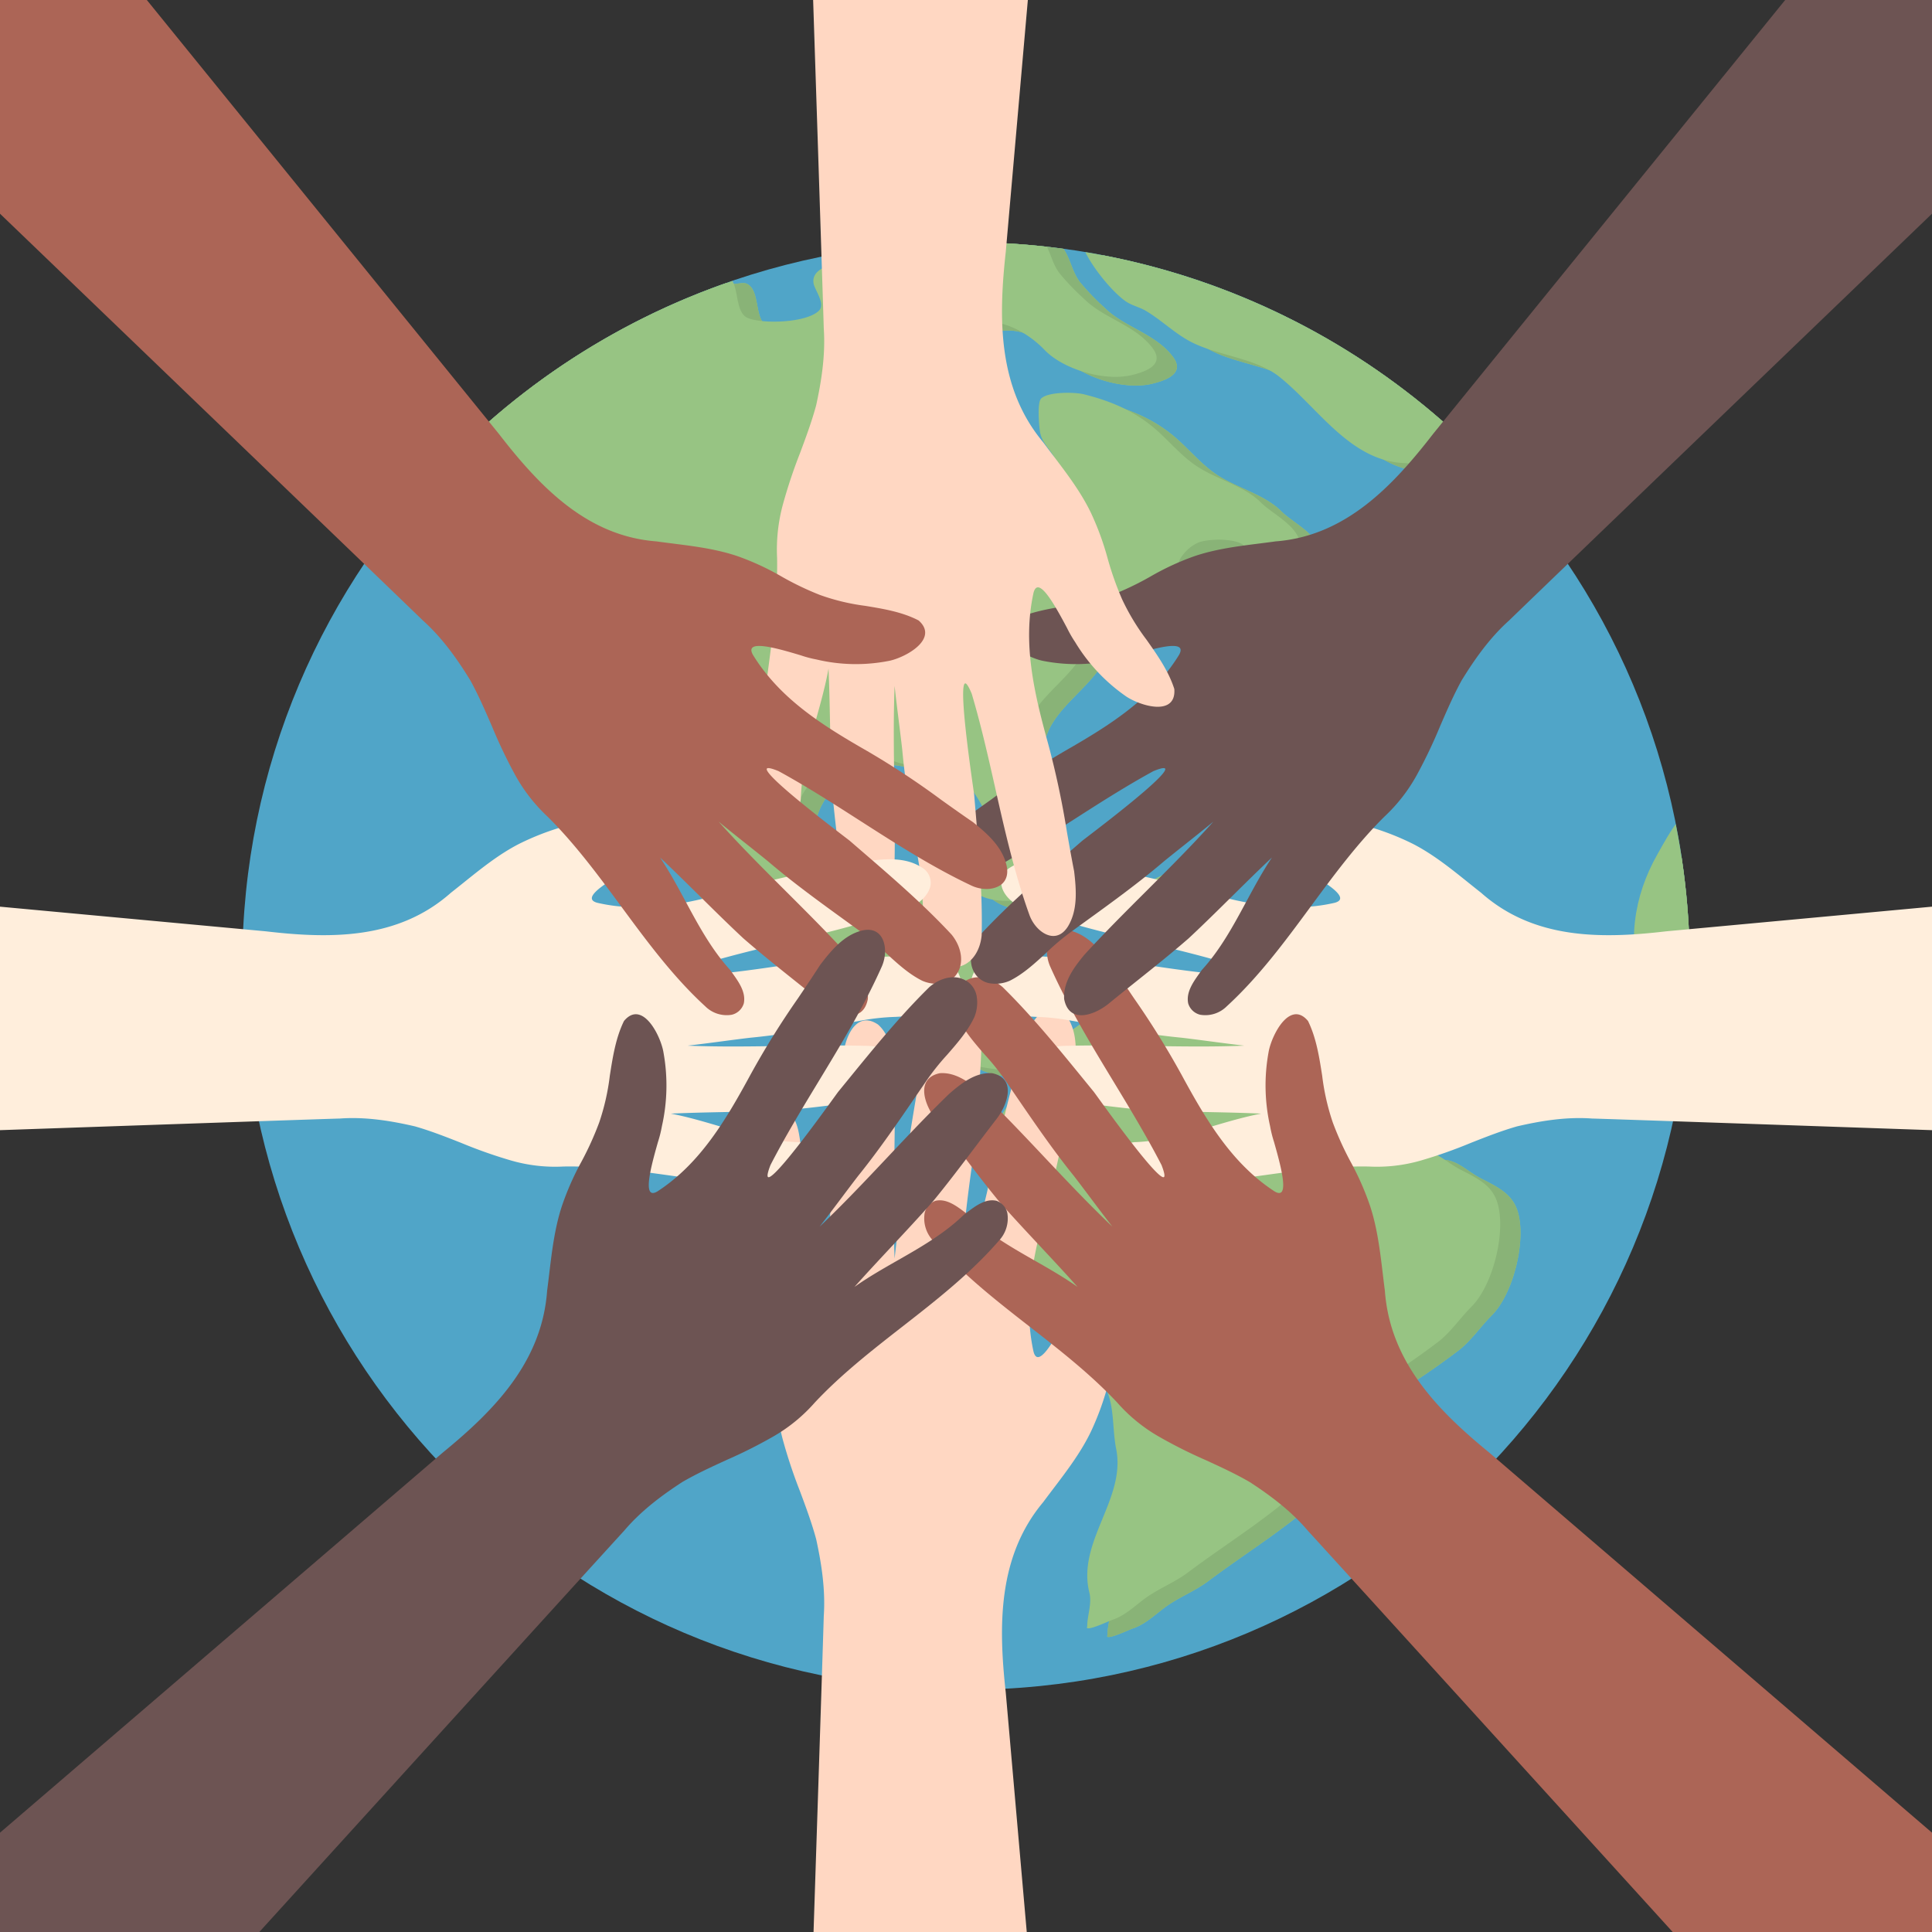 <?xml version="1.0" encoding="UTF-8"?>
<!DOCTYPE svg PUBLIC '-//W3C//DTD SVG 1.0//EN'
          'http://www.w3.org/TR/2001/REC-SVG-20010904/DTD/svg10.dtd'>
<svg data-name="Layer 1" height="512.0" preserveAspectRatio="xMidYMid meet" version="1.0" viewBox="0.0 0.0 512.0 512.0" width="512.0" xmlns="http://www.w3.org/2000/svg" xmlns:xlink="http://www.w3.org/1999/xlink" zoomAndPan="magnify"
><rect x="0.0" y="0.0" width="512.0" height="512.0" fill="#333333" stroke="none"/><defs
  ><clipPath id="a"
    ><circle cx="256" cy="256" fill="none" r="191.809" transform="rotate(-45 256 256)"
    /></clipPath
    ><clipPath id="b"
    ><path d="M0 0H512V512H0z" fill="none"
    /></clipPath
  ></defs
  ><g id="change1_1"
  ><path d="M64.192,256.001c0-105.933,85.876-191.809,191.809-191.809,105.933,0,191.808,85.876,191.808,191.809,0,105.932-85.875,191.808-191.808,191.808C150.068,447.808,64.192,361.932,64.192,256.001Z" fill="#50a5c8"
  /></g
  ><g clip-path="url(#a)"
  ><g id="change2_1"
    ><path d="M288.627,49.826c-3.117,4.728,1.622,12.353,3.668,17.724,1.752,4.6,7.256,11.569,11.204,14.465,1.719,1.26,3.713,1.597,5.502,2.649,4.015,2.361,7.61,5.923,11.816,8.15,7.113,3.766,17.262,4.274,23.633,9.372,10.188,8.15,18.688,22.146,32.8,22.818,2.468.117,5.35.727,7.743-.204,3.247-1.262,5.189-4.575,8.148-6.316,2.159-1.27,7.48-1.941,8.965-3.871,1.524-1.981-4.676-8.666-6.112-10.187-1.984-2.101-4.657-2.956-6.928-4.686-5.257-4.007-11.288-6.947-16.502-11.001-1.883-1.465-3.354-3.284-5.297-4.686-4.302-3.107-9.456-5.126-13.855-8.15-4.062-2.793-8.125-5.945-12.427-8.354A152.843,152.843,0,0,0,308.797,54.104a68.181,68.181,0,0,0-9.576-2.445C295.382,51.179,290.827,46.49,288.627,49.826Z" fill="#97c483"
    /></g
    ><g id="change2_2"
    ><path d="M457.321,216.989c-4.202-4.204-9.953,6.829-12.708,11.691-6.456,11.393-8.061,23.751-4.068,36.398.803,2.539,8.236,15.091,10.98,14.233,3.683-1.15,4.268-17.192,4.677-20.739.648-5.618,1.166-11.424,1.423-17.081C457.976,233.786,462.758,222.427,457.321,216.989Z" fill="#97c483"
    /></g
    ><g id="change2_3"
    ><path d="M257.127,58.222a10.246,10.246,0,0,0-2.302.24c-2.121.53-4.115,1.826-6.257,2.254-2.92.584-7.559-.815-9.663,1.989-2.685,3.581,4.992,7.909,6.545,10.238,1.947,2.921-5.571,7.054-3.692,10.813,1.057,2.116,7.776,6.73,2.542,8.824-9.752,3.901-6.379-9.617-7.672-14.793-.654-2.613-4.685-4.911-7.097-5.395-3.009-.601-9.369.935-8.535,5.107.335,1.674,3.179,5.358,1.414,7.121-3.241,3.241-14.765,3.593-18.773,1.99-3.967-1.587-1.963-9.53-5.682-11.389-1.07-.535-3.084.236-4.268,0-4.415-.883-8.511-4.739-13.067-3.979-4.037.672-7.927,2.958-11.652,4.555-13.804,5.917-25.799,15.505-39.825,20.763-9.008,3.379-16.865,8.565-25.294,12.779-2.754,1.377-10.914,4.67-5.683,7.121a42.75,42.75,0,0,1,11.365,8.248c1.945,1.945-6.136,7.187-4.028,8.943,4.945,4.12,24.968,10.38,27.357,16.352,1.138,2.846-.035,5.893.551,8.824,1.175,5.875-.023,12.331,1.151,18.198,1.603,8.014,8.557,18.507,14.217,24.168,1.858,1.858,4.234,3.267,5.682,5.682,3.862,6.437,6.167,14.848,12.228,19.901,2.212,1.844,9.215,5.699,7.96-.575-.786-3.932-4.686-7.092-5.682-11.078-.334-1.333-.067-4.206,1.99-3.692,11.956,2.989,8.858,7.246,12.779,17.046a39.265,39.265,0,0,0,12.802,16.496c4.167,3.124,11.023,4.414,15.634,6.257,2.675,1.07,4.408,3.302,7.12,3.981,1.96.49,5.435-.384,7.097.863,2.501,1.876-1.198,6.578,2.565,9.088,6.027,4.018,15.876-2.586,21.314,2.853,2.641,2.639,2.116,7.036,3.717,10.238.767,1.533,3.361,3.074,4.531,4.243,3.44,3.439,15.788,2.851,16.784,4.843,1.759,3.518-4.354,8.832-5.131,11.941-1.975,7.898-4.38,16.525-2.254,25.032,2.847,11.383,13.882,18.137,20.739,26.704,3.478,4.355,9.98,17.731,11.101,23.327.783,3.914.632,8.03,1.415,11.944,2.66,13.304-10.48,24.568-7.097,38.1.718,2.876-.575,6.085-.575,8.818,0,.191-.169.465,0,.561.904.441,5.822-1.921,6.834-2.255,3.106-1.038,5.645-3.484,8.224-5.417,3.601-2.709,7.984-4.331,11.676-7.1,11.134-8.353,23.113-15.464,32.968-25.32,4.092-4.093,7.22-10.023,10.238-15.058,1.632-2.721,2.27-6.813,5.131-8.532a202.53,202.53,0,0,0,18.222-12.398c3.173-2.542,5.649-6.205,8.535-9.092,5.636-5.632,8.993-19.163,7.073-26.847-1.191-4.761-4.362-6.658-9.758-9.355-4.195-2.1-7.034-5.763-11.556-4.868-1.285.262-9.151,1.575-10.19.799-3.571-2.685-7.744-13.048-9.758-17.076-2.482-4.963-4.512-9.16-9.35-11.58a74.413,74.413,0,0,0-17.335-5.682c-2.966-.593-5.421-2.722-8.248-3.428-4.222-1.056-8.882,2.562-13.38,1.438-5.776-1.444-7.576-3.596-14.649-2.181-6.699,1.34-12.705,15.47-30.545,3.884-5.217-3.389.512-12.752-3.141-17.623-2.925-3.899-12.882-4.915-13.643-7.96-1.295-5.18,5.029-10.518-.288-14.506-9.629-7.221-12.917,4.961-20.187,7.385-2.939.98-10.142,3.476-11.365-1.414-1.02-4.082-1.029-8.382-1.99-12.228-.566-2.265-1.309-7.168-.863-9.399,2.233-11.163,15.314-18.267,26.158-13.93,5.915,2.366,10.919-.563,17.431,4.459,7.303,5.633,6.632,14.082,11.941,12.756,7.283-1.821,4.194-20.663,5.323-25.175,1.775-7.102,9.319-12.147,13.642-17.91,1.649-2.198,2.726-4.201,5.274-5.73,1.989-1.193,5.392-6.527,7.482-7.05,7.626-1.907,13.893,5.028,19.372-2.278,3.836-5.114-8.894-7.523-3.979-13.666a10.676,10.676,0,0,1,4.267-3.404c2.722-.908,7.968-1,10.765.119,5.266,2.106-.404,9.231,8.632,9.231,1.206,0,6.564-4.732,7.05-5.946,2.623-6.559-6.341-10.321-9.95-13.931-4.508-4.508-11.773-6.146-17.048-9.662-4.256-2.839-7.28-6.676-11.101-9.95-5.602-4.801-11.863-7.36-18.773-9.088-2.428-.606-9.51-.728-11.365,1.128-1.08,1.08-.536,7.331-.288,8.823.493,2.958,2.748,4.632,3.981,7.097.786,1.574,3.49,7.159.288,7.96-3.028.756-11.731,1.484-13.642-1.703-1.018-1.696-5.08-8.583-7.026-8.583-.643,0-2.716-1.12-4.364-.791-8.086,1.617-21.036,3.602-22.73-8.248a31.441,31.441,0,0,1,0-4.268c0-12.233,13.776-.481,17.335-2.853,2.192-1.462,1.284-10.527,3.404-13.355,6.132-8.176,17.427-3.782,23.953,3.02,5.035,5.25,16.087,8.435,23.257,6.641,3.077-.768,8.825-2.521,5.395-7.096-4.649-6.198-12.924-7.817-18.198-13.091a64.42,64.42,0,0,1-6.522-6.81c-2.513-3.351-2.596-8.067-6.257-10.813C276.414,61.274,263.537,58.151,257.127,58.222Zm-4.171,79.169a6.864,6.864,0,0,1,1.87.383c2.156.761,3.684,4.236,5.226,5.898,2.644,2.848,15.723,6.918,12.66,11.653-4.575,7.071-6.479-2.067-12.492-.168-3.341,1.055-7.102,11.623-11.988,6.738-5.454-5.455,7.088-10.105,5.731-13.499-1.017-2.542-4.955-2.328-5.898-5.563-.26-.89.422-1.815.671-2.709A3.799,3.799,0,0,1,252.956,137.391Z" fill="#97c483"
    /></g
    ><g id="change2_4"
    ><path d="M293.173,229.658c5.082,1.262,8.459,7.174,14.062,6.893,4.121-.205,7.406-4.407,11.581-3.309,1.142.301,3.288,2.306,4.136,3.033,6.484,5.558-11.812,15.722-17.371,15.166-8.542-.854-7.004-9.222-13.511-11.03-8.394-2.332-19.686,3.334-27.573-1.103-8.052-4.529.787-10.84,5.789-12.684C278.243,223.694,285.799,227.826,293.173,229.658Z" fill="#97c483"
    /></g
    ><g id="change3_1"
    ><path d="M288.627,49.826c-3.117,4.728,1.622,12.353,3.668,17.724,1.752,4.6,7.256,11.569,11.204,14.465,1.719,1.26,3.713,1.597,5.502,2.649,4.015,2.361,7.61,5.923,11.816,8.15,7.113,3.766,17.262,4.274,23.633,9.372,10.188,8.15,18.688,22.146,32.8,22.818,2.468.117,5.35.727,7.743-.204,3.247-1.262,5.189-4.575,8.148-6.316,2.159-1.27,7.48-1.941,8.965-3.871,1.524-1.981-4.676-8.666-6.112-10.187-1.984-2.101-4.657-2.956-6.928-4.686-5.257-4.007-11.288-6.947-16.502-11.001-1.883-1.465-3.354-3.284-5.297-4.686-4.302-3.107-9.456-5.126-13.855-8.15-4.062-2.793-8.125-5.945-12.427-8.354A152.843,152.843,0,0,0,308.797,54.104a68.181,68.181,0,0,0-9.576-2.445C295.382,51.179,290.827,46.49,288.627,49.826Z" fill="#89b377"
    /></g
    ><g id="change3_2"
    ><path d="M457.321,216.989c-4.202-4.204-9.953,6.829-12.708,11.691-6.456,11.393-8.061,23.751-4.068,36.398.803,2.539,8.236,15.091,10.98,14.233,3.683-1.15,4.268-17.192,4.677-20.739.648-5.618,1.166-11.424,1.423-17.081C457.976,233.786,462.758,222.427,457.321,216.989Z" fill="#89b377"
    /></g
    ><g id="change3_3"
    ><path d="M257.127,58.222a10.246,10.246,0,0,0-2.302.24c-2.121.53-4.115,1.826-6.257,2.254-2.92.584-7.559-.815-9.663,1.989-2.685,3.581,4.992,7.909,6.545,10.238,1.947,2.921-5.571,7.054-3.692,10.813,1.057,2.116,7.776,6.73,2.542,8.824-9.752,3.901-6.379-9.617-7.672-14.793-.654-2.613-4.685-4.911-7.097-5.395-3.009-.601-9.369.935-8.535,5.107.335,1.674,3.179,5.358,1.414,7.121-3.241,3.241-14.765,3.593-18.773,1.99-3.967-1.587-1.963-9.53-5.682-11.389-1.07-.535-3.084.236-4.268,0-4.415-.883-8.511-4.739-13.067-3.979-4.037.672-7.927,2.958-11.652,4.555-13.804,5.917-25.799,15.505-39.825,20.763-9.008,3.379-16.865,8.565-25.294,12.779-2.754,1.377-10.914,4.67-5.683,7.121a42.75,42.75,0,0,1,11.365,8.248c1.945,1.945-6.136,7.187-4.028,8.943,4.945,4.12,24.968,10.38,27.357,16.352,1.138,2.846-.035,5.893.551,8.824,1.175,5.875-.023,12.331,1.151,18.198,1.603,8.014,8.557,18.507,14.217,24.168,1.858,1.858,4.234,3.267,5.682,5.682,3.862,6.437,6.167,14.848,12.228,19.901,2.212,1.844,9.215,5.699,7.96-.575-.786-3.932-4.686-7.092-5.682-11.078-.334-1.333-.067-4.206,1.99-3.692,11.956,2.989,8.858,7.246,12.779,17.046a39.265,39.265,0,0,0,12.802,16.496c4.167,3.124,11.023,4.414,15.634,6.257,2.675,1.07,4.408,3.302,7.12,3.981,1.96.49,5.435-.384,7.097.863,2.501,1.876-1.198,6.578,2.565,9.088,6.027,4.018,15.876-2.586,21.314,2.853,2.641,2.639,2.116,7.036,3.717,10.238.767,1.533,3.361,3.074,4.531,4.243,3.44,3.439,15.788,2.851,16.784,4.843,1.759,3.518-4.354,8.832-5.131,11.941-1.975,7.898-4.38,16.525-2.254,25.032,2.847,11.383,13.882,18.137,20.739,26.704,3.478,4.355,9.98,17.731,11.101,23.327.783,3.914.632,8.03,1.415,11.944,2.66,13.304-10.48,24.568-7.097,38.1.718,2.876-.575,6.085-.575,8.818,0,.191-.169.465,0,.561.904.441,5.822-1.921,6.834-2.255,3.106-1.038,5.645-3.484,8.224-5.417,3.601-2.709,7.984-4.331,11.676-7.1,11.134-8.353,23.113-15.464,32.968-25.32,4.092-4.093,7.22-10.023,10.238-15.058,1.632-2.721,2.27-6.813,5.131-8.532a202.53,202.53,0,0,0,18.222-12.398c3.173-2.542,5.649-6.205,8.535-9.092,5.636-5.632,8.993-19.163,7.073-26.847-1.191-4.761-4.362-6.658-9.758-9.355-4.195-2.1-7.034-5.763-11.556-4.868-1.285.262-9.151,1.575-10.19.799-3.571-2.685-7.744-13.048-9.758-17.076-2.482-4.963-4.512-9.16-9.35-11.58a74.413,74.413,0,0,0-17.335-5.682c-2.966-.593-5.421-2.722-8.248-3.428-4.222-1.056-8.882,2.562-13.38,1.438-5.776-1.444-7.576-3.596-14.649-2.181-6.699,1.34-12.705,15.47-30.545,3.884-5.217-3.389.512-12.752-3.141-17.623-2.925-3.899-12.882-4.915-13.643-7.96-1.295-5.18,5.029-10.518-.288-14.506-9.629-7.221-12.917,4.961-20.187,7.385-2.939.98-10.142,3.476-11.365-1.414-1.02-4.082-1.029-8.382-1.99-12.228-.566-2.265-1.309-7.168-.863-9.399,2.233-11.163,15.314-18.267,26.158-13.93,5.915,2.366,10.919-.563,17.431,4.459,7.303,5.633,6.632,14.082,11.941,12.756,7.283-1.821,4.194-20.663,5.323-25.175,1.775-7.102,9.319-12.147,13.642-17.91,1.649-2.198,2.726-4.201,5.274-5.73,1.989-1.193,5.392-6.527,7.482-7.05,7.626-1.907,13.893,5.028,19.372-2.278,3.836-5.114-8.894-7.523-3.979-13.666a10.676,10.676,0,0,1,4.267-3.404c2.722-.908,7.968-1,10.765.119,5.266,2.106-.404,9.231,8.632,9.231,1.206,0,6.564-4.732,7.05-5.946,2.623-6.559-6.341-10.321-9.95-13.931-4.508-4.508-11.773-6.146-17.048-9.662-4.256-2.839-7.28-6.676-11.101-9.95-5.602-4.801-11.863-7.36-18.773-9.088-2.428-.606-9.51-.728-11.365,1.128-1.08,1.08-.536,7.331-.288,8.823.493,2.958,2.748,4.632,3.981,7.097.786,1.574,3.49,7.159.288,7.96-3.028.756-11.731,1.484-13.642-1.703-1.018-1.696-5.08-8.583-7.026-8.583-.643,0-2.716-1.12-4.364-.791-8.086,1.617-21.036,3.602-22.73-8.248a31.441,31.441,0,0,1,0-4.268c0-12.233,13.776-.481,17.335-2.853,2.192-1.462,1.284-10.527,3.404-13.355,6.132-8.176,17.427-3.782,23.953,3.02,5.035,5.25,16.087,8.435,23.257,6.641,3.077-.768,8.825-2.521,5.395-7.096-4.649-6.198-12.924-7.817-18.198-13.091a64.42,64.42,0,0,1-6.522-6.81c-2.513-3.351-2.596-8.067-6.257-10.813C276.414,61.274,263.537,58.151,257.127,58.222Zm-4.171,79.169a6.864,6.864,0,0,1,1.87.383c2.156.761,3.684,4.236,5.226,5.898,2.644,2.848,15.723,6.918,12.66,11.653-4.575,7.071-6.479-2.067-12.492-.168-3.341,1.055-7.102,11.623-11.988,6.738-5.454-5.455,7.088-10.105,5.731-13.499-1.017-2.542-4.955-2.328-5.898-5.563-.26-.89.422-1.815.671-2.709A3.799,3.799,0,0,1,252.956,137.391Z" fill="#89b377"
    /></g
    ><g id="change3_4"
    ><path d="M293.173,229.658c5.082,1.262,8.459,7.174,14.062,6.893,4.121-.205,7.406-4.407,11.581-3.309,1.142.301,3.288,2.306,4.136,3.033,6.484,5.558-11.812,15.722-17.371,15.166-8.542-.854-7.004-9.222-13.511-11.03-8.394-2.332-19.686,3.334-27.573-1.103-8.052-4.529.787-10.84,5.789-12.684C278.243,223.694,285.799,227.826,293.173,229.658Z" fill="#89b377"
    /></g
    ><g id="change2_5"
    ><path d="M283.256,47.525c-3.117,4.728,1.622,12.353,3.668,17.724,1.752,4.6,7.256,11.569,11.206,14.465,1.718,1.26,3.712,1.597,5.501,2.649,4.015,2.361,7.61,5.923,11.816,8.15,7.113,3.766,17.262,4.274,23.633,9.372,10.188,8.15,18.688,22.146,32.8,22.818,2.468.117,5.35.727,7.743-.204,3.247-1.262,5.189-4.575,8.149-6.316,2.158-1.27,7.48-1.941,8.965-3.871,1.524-1.981-4.676-8.666-6.112-10.187-1.984-2.101-4.657-2.956-6.928-4.686-5.257-4.007-11.288-6.946-16.502-11.001-1.883-1.465-3.354-3.284-5.297-4.686-4.302-3.107-9.456-5.126-13.854-8.15-4.062-2.793-8.125-5.943-12.427-8.354a152.901,152.901,0,0,0-32.19-13.446,67.996,67.996,0,0,0-9.576-2.444C290.011,48.878,285.456,44.188,283.256,47.525Z" fill="#97c483"
    /></g
    ><g id="change2_6"
    ><path d="M451.95,214.688c-4.203-4.204-9.953,6.829-12.708,11.691-6.457,11.393-8.061,23.751-4.068,36.398.803,2.539,8.236,15.091,10.98,14.233,3.683-1.15,4.268-17.192,4.677-20.739.648-5.618,1.166-11.424,1.423-17.081C452.605,231.485,457.388,220.125,451.95,214.688Z" fill="#97c483"
    /></g
    ><g id="change2_7"
    ><path d="M251.756,55.92a10.242,10.242,0,0,0-2.302.24c-2.122.53-4.115,1.826-6.257,2.254-2.92.584-7.559-.815-9.663,1.989-2.685,3.581,4.992,7.909,6.545,10.238,1.947,2.921-5.571,7.054-3.692,10.814,1.057,2.114,7.776,6.729,2.542,8.823-9.752,3.901-6.379-9.617-7.672-14.794-.654-2.613-4.685-4.911-7.097-5.395-3.009-.601-9.369.937-8.535,5.107.335,1.675,3.179,5.358,1.415,7.121-3.242,3.241-14.766,3.593-18.774,1.99-3.967-1.587-1.963-9.529-5.682-11.389-1.07-.535-3.085.236-4.268,0-4.415-.883-8.511-4.739-13.067-3.979-4.037.672-7.927,2.958-11.652,4.554C149.792,79.411,137.798,88.999,123.771,94.257c-9.008,3.379-16.864,8.565-25.294,12.779-2.754,1.377-10.914,4.67-5.682,7.121a42.761,42.761,0,0,1,11.364,8.248c1.945,1.945-6.136,7.187-4.028,8.943,4.945,4.12,24.968,10.38,27.357,16.352,1.138,2.846-.035,5.893.551,8.824,1.175,5.875-.023,12.331,1.151,18.198,1.603,8.014,8.557,18.507,14.217,24.168,1.858,1.858,4.234,3.267,5.682,5.682,3.862,6.437,6.167,14.848,12.228,19.901,2.212,1.843,9.215,5.699,7.96-.575-.786-3.932-4.686-7.093-5.682-11.078-.334-1.333-.067-4.206,1.99-3.692,11.956,2.989,8.858,7.246,12.779,17.046a39.259,39.259,0,0,0,12.803,16.496c4.165,3.124,11.022,4.414,15.632,6.257,2.675,1.07,4.408,3.302,7.12,3.981,1.96.49,5.435-.384,7.097.863,2.501,1.876-1.198,6.578,2.565,9.088,6.027,4.018,15.876-2.586,21.315,2.853,2.641,2.639,2.117,7.036,3.717,10.238.767,1.534,3.361,3.074,4.531,4.243,3.44,3.439,15.788,2.851,16.784,4.843,1.759,3.518-4.354,8.832-5.131,11.941-1.975,7.897-4.38,16.524-2.254,25.031,2.847,11.383,13.882,18.137,20.739,26.704,3.479,4.355,9.98,17.731,11.101,23.328.783,3.914.632,8.03,1.415,11.944,2.66,13.304-10.48,24.568-7.097,38.099.719,2.876-.575,6.085-.575,8.818,0,.191-.169.477,0,.561.904.453,5.823-1.921,6.834-2.255,3.106-1.038,5.645-3.484,8.224-5.417,3.601-2.709,7.984-4.331,11.676-7.1,11.134-8.353,23.113-15.464,32.967-25.32,4.092-4.093,7.22-10.023,10.238-15.058,1.632-2.721,2.269-6.813,5.131-8.532a202.479,202.479,0,0,0,18.222-12.398c3.173-2.542,5.649-6.205,8.536-9.092,5.634-5.632,8.992-19.163,7.072-26.847-1.191-4.761-4.362-6.658-9.758-9.355-4.195-2.088-7.034-5.763-11.556-4.868-1.285.263-9.151,1.575-10.19.8-3.571-2.685-7.744-13.047-9.758-17.075-2.482-4.963-4.512-9.16-9.35-11.58a74.413,74.413,0,0,0-17.335-5.682c-2.966-.593-5.421-2.722-8.248-3.428-4.222-1.056-8.882,2.562-13.38,1.438-5.776-1.444-7.576-3.596-14.649-2.181-6.699,1.34-12.705,15.47-30.545,3.884-5.217-3.389.512-12.752-3.141-17.623-2.925-3.899-12.881-4.915-13.642-7.96-1.296-5.18,5.028-10.518-.289-14.506-9.629-7.221-12.917,4.961-20.187,7.385-2.939.98-10.142,3.476-11.365-1.414-1.02-4.082-1.029-8.382-1.99-12.228-.566-2.265-1.309-7.168-.863-9.399,2.233-11.163,15.314-18.267,26.158-13.93,5.915,2.366,10.919-.563,17.431,4.459,7.303,5.633,6.632,14.082,11.941,12.756,7.283-1.821,4.194-20.663,5.323-25.175,1.776-7.102,9.319-12.147,13.642-17.91,1.649-2.198,2.726-4.201,5.274-5.73,1.989-1.193,5.392-6.527,7.482-7.05,7.626-1.907,13.893,5.028,19.372-2.278,3.836-5.114-8.894-7.523-3.979-13.666a10.675,10.675,0,0,1,4.267-3.404c2.722-.908,7.968-1,10.765.119,5.266,2.106-.404,9.231,8.632,9.231,1.206,0,6.564-4.732,7.05-5.946,2.623-6.559-6.341-10.321-9.95-13.931-4.508-4.508-11.774-6.146-17.048-9.661-4.256-2.839-7.28-6.676-11.101-9.95-5.602-4.802-11.863-7.36-18.773-9.088-2.428-.606-9.51-.728-11.365,1.128-1.08,1.08-.536,7.331-.288,8.823.493,2.959,2.748,4.632,3.981,7.097.786,1.574,3.49,7.159.288,7.96-3.028.756-11.731,1.484-13.642-1.703-1.018-1.696-5.079-8.583-7.026-8.583-.643,0-2.716-1.12-4.364-.791-8.086,1.617-21.036,3.602-22.73-8.248a31.452,31.452,0,0,1,0-4.268c0-12.233,13.776-.481,17.335-2.853,2.192-1.462,1.284-10.527,3.404-13.354,6.132-8.176,17.427-3.783,23.953,3.021,5.035,5.249,16.087,8.434,23.257,6.64,3.077-.768,8.825-2.521,5.395-7.096-4.649-6.198-12.924-7.817-18.198-13.091a64.42,64.42,0,0,1-6.522-6.81c-2.513-3.351-2.596-8.067-6.257-10.813C271.044,58.972,258.166,55.85,251.756,55.92Zm-4.172,79.169a6.862,6.862,0,0,1,1.87.383c2.156.761,3.683,4.236,5.226,5.898,2.644,2.848,15.723,6.918,12.66,11.653-4.575,7.071-6.479-2.067-12.492-.168-3.341,1.056-7.102,11.623-11.988,6.738-5.454-5.455,7.088-10.105,5.731-13.499-1.017-2.542-4.955-2.328-5.898-5.563-.26-.89.422-1.815.671-2.709A3.799,3.799,0,0,1,247.585,135.089Z" fill="#97c483"
    /></g
    ><g id="change2_8"
    ><path d="M287.802,227.356c5.082,1.262,8.459,7.174,14.062,6.893,4.121-.205,7.406-4.407,11.581-3.309,1.143.301,3.289,2.307,4.136,3.033,6.484,5.558-11.812,15.722-17.371,15.166-8.542-.854-7.004-9.222-13.511-11.03-8.394-2.332-19.686,3.334-27.573-1.103-8.052-4.529.787-10.84,5.79-12.684C272.873,221.392,280.428,225.524,287.802,227.356Z" fill="#97c483"
    /></g
  ></g
  ><g clip-path="url(#b)"
  ><g id="change4_1"
    ><path d="M200.927,301.516a8.495,8.495,0,0,1,3.447-6.701,4.233,4.233,0,0,1,4.299-.187c2.468,1.639,2.961,4.968,3.395,7.906.05.336.096.654.147.971.213,7.375,2.201,14.515,4.123,21.42,1.195,4.294,2.43,8.731,3.231,13.193.21-4.888.31-9.949.406-14.845.107-5.392.216-10.968.473-16.346.485-6.026,1.232-12.139,1.955-18.05.363-2.976.739-6.053,1.077-9.082.283-3.406,1.783-7.668,4.405-8.974,1.449-.721,3.065-.484,4.812.704,3.316,2.956,3.956,7.848,4.297,12.202.238,7.885.118,15.95.003,23.749-.127,8.556-.258,17.399.081,26.059.316-2.961.723-6.228,1.117-9.393.316-2.534.642-5.153.912-7.548.795-8.841,2.31-17.799,3.773-26.462q.36-2.119.713-4.232a64.701,64.701,0,0,0,.899-9.077c.217-4.167.442-8.476,1.757-12.35a9.878,9.878,0,0,1,3.49-4.464,5.749,5.749,0,0,1,4.166-.917c3.325.567,5.835,3.921,6.246,8.349.253,10.942-.705,22.158-1.631,33.005q-.181,2.128-.359,4.25c-.018.161-.102.755-.23,1.653-.461,3.228-1.419,9.943-2.066,16.07-.999,9.46-.612,11.618-.112,11.763a.216.216,0,0,0,.059.009c.464,0,1.175-1.467,1.699-2.726,2.443-8.192,4.364-16.718,6.223-24.964,2.515-11.153,5.114-22.687,9.043-33.594,1.057-2.997,3.543-5.364,5.911-5.627,1.712-.19,3.223.698,4.371,2.568,2.559,4.28,2.192,9.535,1.595,14.553-.684,3.467-1.303,6.981-1.901,10.38a226.952,226.952,0,0,1-5.021,23.546c-3.69,13.356-6.761,26.453-3.853,39.811.232.933.594,1.438,1.076,1.5a.722.722,0,0,0,.109.008c1.955,0,5.415-6.477,7.719-10.79a31.464,31.464,0,0,1,2.157-3.751,47.108,47.108,0,0,1,13.117-14.101c2.375-1.768,8.402-4.146,11.439-2.397,1.281.738,1.857,2.114,1.709,4.1-1.509,4.737-4.47,8.943-7.334,13.012a60.07,60.07,0,0,0-6.506,10.766,83.119,83.119,0,0,0-3.837,10.848,74.044,74.044,0,0,1-4.459,12.138c-2.624,5.423-6.323,10.298-9.901,15.012-.89,1.173-1.809,2.384-2.702,3.59-12.046,14.377-11.891,32.745-9.93,50.452l17.666,201.553c0,.009-.002-.007-.007,0-.006.007-.014,0-.022,0H211.074c-.008,0-.016.007-.021,0-.005-.005-.008.008-.008,0,.072-1.64,7.182-217.324,7.26-221.781.522-7.48-.798-14.821-2.007-20.381-1.164-4.327-2.763-8.615-4.309-12.761a135.023,135.023,0,0,1-4.504-13.518,45.621,45.621,0,0,1-1.547-14.216c.183-10.413-1.219-20.902-2.575-31.045C201.841,324.992,200.267,313.224,200.927,301.516Z" fill="#ffd7c2"
    /></g
    ><g id="change5_1"
    ><path d="M298.649,314.296a8.134,8.134,0,0,1-6.515-3.546,4.571,4.571,0,0,1-.182-4.422c1.593-2.539,4.83-3.046,7.686-3.492.327-.051.636-.099.944-.151,7.17-.22,14.112-2.264,20.824-4.241,4.175-1.229,8.489-2.5,12.826-3.324-4.752-.216-9.672-.318-14.432-.417-5.242-.11-10.663-.222-15.892-.487-5.859-.499-11.801-1.267-17.548-2.011-2.893-.374-5.885-.76-8.83-1.108-3.312-.291-7.455-1.834-8.725-4.531-.701-1.49-.47-3.153.684-4.95,2.874-3.411,7.63-4.069,11.863-4.419,7.666-.245,15.506-.122,23.088-.003,8.318.13,16.915.265,25.334-.084-2.878-.325-6.055-.743-9.132-1.149-2.463-.325-5.01-.661-7.338-.938-8.595-.817-17.304-2.376-25.727-3.881q-2.061-.37-4.115-.734a59.565,59.565,0,0,0-8.825-.925c-4.051-.223-8.24-.454-12.006-1.808a9.715,9.715,0,0,1-4.34-3.59,6.189,6.189,0,0,1-.892-4.285c.551-3.421,3.812-6.002,8.117-6.425,10.638-.26,21.542.725,32.087,1.677q2.068.186,4.132.37c.157.018.734.105,1.607.237,3.138.474,9.667,1.46,15.623,2.125,9.197,1.027,11.295.629,11.436.115a.235.235,0,0,0,.008-.061c0-.477-1.427-1.209-2.65-1.748-7.964-2.513-16.253-4.489-24.27-6.401-10.843-2.587-22.056-5.261-32.66-9.302-2.914-1.087-5.215-3.644-5.471-6.08a4.701,4.701,0,0,1,2.497-4.496c4.161-2.633,9.27-2.254,14.148-1.64,3.37.703,6.787,1.34,10.091,1.955a210.184,210.184,0,0,1,22.891,5.165c12.985,3.796,25.717,6.954,38.704,3.963.907-.239,1.398-.611,1.458-1.106a.787.787,0,0,0,.007-.112c0-2.011-6.297-5.569-10.49-7.94a30.239,30.239,0,0,1-3.647-2.218,46.935,46.935,0,0,1-13.709-13.492c-1.719-2.443-4.03-8.642-2.33-11.766.718-1.317,2.055-1.91,3.986-1.758,4.605,1.552,8.695,4.598,12.65,7.543a57.87,57.87,0,0,0,10.467,6.692,77.911,77.911,0,0,0,10.546,3.947,69.504,69.504,0,0,1,11.8,4.587c5.272,2.699,10.011,6.504,14.594,10.184,1.14.915,2.317,1.861,3.49,2.779,13.977,12.391,31.834,12.231,49.049,10.214L637.515,228.639c.008,0-.006.002,0,.008.006.007,0,.014,0,.023V303.858c0,.009.006.016,0,.022-.005.005.007.009,0,.009-1.595-.074-211.281-7.388-215.614-7.467-7.272-.537-14.409.821-19.814,2.064-4.207,1.198-8.375,2.842-12.406,4.432a126.304,126.304,0,0,1-13.142,4.632,42.034,42.034,0,0,1-13.821,1.591c-10.123-.188-20.32,1.254-30.182,2.649C321.472,313.356,310.031,314.974,298.649,314.296Z" fill="#ffeedc"
    /></g
    ><g id="change6_1"
    ><path d="M247.215,328.724a8.588,8.588,0,0,1-2.17-7.246,4.415,4.415,0,0,1,2.911-3.259c2.872-.637,5.509,1.36,7.836,3.121.266.202.517.392.771.58,5.221,5.06,11.535,8.663,17.64,12.147,3.797,2.167,7.721,4.406,11.354,6.979-3.211-3.609-6.62-7.26-9.918-10.792-3.631-3.891-7.387-7.912-10.902-11.903-3.8-4.614-7.474-9.48-11.026-14.185-1.789-2.369-3.639-4.817-5.482-7.205-2.141-2.615-4.011-6.718-3.054-9.55.529-1.563,1.835-2.572,3.887-3.002,4.377-.322,8.193,2.672,11.427,5.503,5.589,5.403,11.048,11.192,16.328,16.791,5.792,6.142,11.779,12.49,17.971,18.367-1.812-2.323-3.77-4.93-5.668-7.454-1.518-2.021-3.088-4.111-4.544-6-5.515-6.829-10.602-14.266-15.523-21.456q-1.203-1.76-2.405-3.512a62.645,62.645,0,0,0-5.604-7.072c-2.711-3.104-5.514-6.315-7.247-10.011a10.193,10.193,0,0,1-.601-5.695,6.066,6.066,0,0,1,2.315-3.678c2.741-2.018,6.821-1.472,10.156,1.36,7.701,7.554,14.734,16.181,21.536,24.524q1.335,1.636,2.668,3.267c.098.127.446.608.974,1.337,1.893,2.617,5.832,8.063,9.587,12.866,5.797,7.415,7.554,8.66,8.007,8.399a.223.223,0,0,0,.048-.037c.328-.337-.178-1.892-.672-3.163-3.904-7.57-8.407-14.996-12.761-22.178-5.889-9.716-11.98-19.762-16.699-30.332-1.313-2.888-1.182-6.37.312-8.278,1.08-1.38,2.759-1.85,4.856-1.363,4.752,1.165,8.105,5.148,11.132,9.131,1.9,2.949,3.878,5.884,5.791,8.722a222.386,222.386,0,0,1,12.636,20.302c6.572,12.128,13.404,23.622,24.643,30.953.805.49,1.408.585,1.792.278a.75.75,0,0,0,.082-.074c1.382-1.422-.624-8.518-1.959-13.244a32.007,32.007,0,0,1-1.054-4.221,48.994,48.994,0,0,1-.418-19.511c.464-2.978,3.091-9.042,6.441-10.015,1.413-.41,2.766.144,4.027,1.656,2.189,4.447,2.987,9.575,3.759,14.534a61.208,61.208,0,0,0,2.801,12.345,82.693,82.693,0,0,0,4.744,10.461,73.774,73.774,0,0,1,5.191,11.826c1.872,5.743,2.608,11.881,3.318,17.816.177,1.476.359,3.001.557,4.504,1.365,18.928,14.102,31.803,27.661,42.897L545.714,514.623c.006.006-.006-.003-.005.005,0,.009-.01.01-.016.016l-51.688,53.167c-.006.006-.007.016-.015.015-.007,0-.001.012-.006.006-1.077-1.212-144.32-158.895-147.329-162.103-4.773-5.669-10.753-9.9-15.43-12.952-3.798-2.213-7.876-4.082-11.819-5.889a127.271,127.271,0,0,1-12.478-6.283,43.418,43.418,0,0,1-10.867-8.927c-7.029-7.496-15.231-13.893-23.163-20.079C263.999,344.659,254.797,337.482,247.215,328.724Z" fill="#ac6556"
    /></g
    ><g id="change7_1"
    ><path d="M325.1,266.684a8.044,8.044,0,0,1-7.044,2.232,4.385,4.385,0,0,1-3.168-2.994c-.619-2.954,1.322-5.667,3.034-8.06.196-.274.381-.532.563-.793,4.919-5.37,8.422-11.865,11.809-18.145,2.107-3.906,4.284-7.942,6.785-11.679-3.509,3.303-7.058,6.81-10.492,10.202-3.782,3.735-7.692,7.598-11.572,11.214-4.486,3.909-9.216,7.687-13.791,11.341-2.303,1.84-4.683,3.743-7.005,5.639-2.542,2.203-6.532,4.125-9.284,3.142-1.52-.544-2.5-1.888-2.919-3.998-.313-4.502,2.598-8.427,5.35-11.753,5.252-5.749,10.881-11.364,16.324-16.795,5.971-5.958,12.143-12.115,17.856-18.485-2.259,1.864-4.793,3.878-7.247,5.83-1.965,1.562-3.997,3.177-5.833,4.674-6.639,5.673-13.869,10.906-20.86,15.967q-1.711,1.237-3.414,2.474a61.585,61.585,0,0,0-6.876,5.764c-3.018,2.789-6.139,5.672-9.732,7.454a9.405,9.405,0,0,1-5.537.618,5.87,5.87,0,0,1-3.576-2.381c-1.962-2.82-1.431-7.016,1.323-10.446,7.344-7.921,15.731-15.155,23.842-22.152q1.59-1.373,3.176-2.744c.124-.101.591-.459,1.299-1.001,2.545-1.947,7.839-5.999,12.508-9.861,7.209-5.963,8.419-7.77,8.165-8.236a.229.229,0,0,0-.036-.049c-.328-.337-1.84.183-3.075.692-7.359,4.016-14.579,8.647-21.562,13.126-9.446,6.058-19.212,12.322-29.488,17.177-2.808,1.351-6.193,1.216-8.048-.321-1.341-1.111-1.799-2.838-1.325-4.995,1.132-4.888,5.005-8.336,8.877-11.45,2.867-1.954,5.72-3.989,8.48-5.957a214.665,214.665,0,0,1,19.737-12.997c11.791-6.76,22.965-13.787,30.092-25.348.477-.829.569-1.449.27-1.843a.759.759,0,0,0-.072-.085c-1.382-1.422-8.281.642-12.876,2.015a29.708,29.708,0,0,1-4.104,1.084,45.077,45.077,0,0,1-18.968.43c-2.895-.477-8.791-3.18-9.736-6.625-.398-1.453.14-2.845,1.61-4.142,4.323-2.252,9.309-3.073,14.13-3.867a56.753,56.753,0,0,0,12.002-2.881,78.325,78.325,0,0,0,10.17-4.88,69.771,69.771,0,0,1,11.497-5.339c5.583-1.926,11.55-2.682,17.321-3.413,1.435-.182,2.918-.37,4.379-.573,18.401-1.404,30.918-14.505,41.704-28.453L505.83-40.352c.006-.006-.003.006.005.005.009,0,.01.01.016.016l51.688,53.167c.006.006.016.007.015.015,0,.008.011.001.006.006C556.382,13.965,403.083,161.305,399.965,164.4c-5.511,4.91-9.625,11.061-12.592,15.871-2.151,3.907-3.968,8.102-5.725,12.157a134.04,134.04,0,0,1-6.108,12.834,44.212,44.212,0,0,1-8.679,11.177c-7.287,7.23-13.506,15.667-19.521,23.825C340.592,249.419,333.615,258.885,325.1,266.684Z" fill="#6d5453"
    /></g
    ><g id="change4_2"
    ><path d="M200.927,213.778a8.495,8.495,0,0,0,3.447,6.701,4.233,4.233,0,0,0,4.299.187c2.468-1.639,2.961-4.968,3.395-7.906.05-.336.096-.654.147-.971.213-7.375,2.201-14.515,4.123-21.42,1.195-4.294,2.43-8.731,3.231-13.193.21,4.888.31,9.949.406,14.845.107,5.392.216,10.968.473,16.346.485,6.026,1.232,12.139,1.955,18.05.363,2.976.739,6.053,1.077,9.082.283,3.406,1.783,7.668,4.405,8.974,1.449.721,3.065.484,4.812-.704,3.316-2.956,3.956-7.848,4.297-12.202.238-7.885.118-15.95.003-23.749-.127-8.556-.258-17.399.081-26.059.316,2.961.723,6.228,1.117,9.393.316,2.534.642,5.153.912,7.548.795,8.841,2.31,17.799,3.773,26.462q.36,2.119.713,4.232a64.701,64.701,0,0,1,.899,9.077c.217,4.167.442,8.476,1.757,12.35a9.878,9.878,0,0,0,3.49,4.464,5.749,5.749,0,0,0,4.166.917c3.325-.567,5.835-3.921,6.246-8.349.253-10.942-.705-22.158-1.631-33.005q-.181-2.128-.359-4.25c-.018-.161-.102-.755-.23-1.653-.461-3.228-1.419-9.943-2.066-16.07-.999-9.46-.612-11.618-.112-11.763a.216.216,0,0,1,.059-.009c.464,0,1.175,1.467,1.699,2.726,2.443,8.192,4.364,16.718,6.223,24.964,2.515,11.153,5.114,22.687,9.043,33.594,1.057,2.997,3.543,5.364,5.911,5.627,1.712.19,3.223-.698,4.371-2.568,2.559-4.28,2.192-9.535,1.595-14.553-.684-3.467-1.303-6.981-1.901-10.38A226.953,226.953,0,0,0,277.733,196.97c-3.69-13.356-6.761-26.453-3.853-39.811.232-.933.594-1.438,1.076-1.5a.722.722,0,0,1,.109-.008c1.955,0,5.415,6.477,7.719,10.79a31.465,31.465,0,0,0,2.157,3.751,47.108,47.108,0,0,0,13.117,14.101c2.375,1.768,8.402,4.146,11.439,2.397,1.281-.738,1.857-2.114,1.709-4.1-1.509-4.737-4.47-8.943-7.334-13.012a60.07,60.07,0,0,1-6.506-10.766,83.118,83.118,0,0,1-3.837-10.848,74.044,74.044,0,0,0-4.459-12.138c-2.624-5.423-6.323-10.298-9.901-15.012-.89-1.173-1.809-2.384-2.702-3.59-12.046-14.377-11.891-32.745-9.93-50.452l17.666-201.553c0-.009-.002.007-.007,0-.006-.007-.014,0-.022,0H211.074c-.008,0-.016-.007-.021,0-.005.005-.008-.008-.008,0,.072,1.64,7.182,217.324,7.26,221.781.522,7.48-.798,14.821-2.007,20.381-1.164,4.327-2.763,8.615-4.309,12.761a135.022,135.022,0,0,0-4.504,13.518,45.621,45.621,0,0,0-1.547,14.216c.183,10.413-1.219,20.902-2.575,31.045C201.841,190.303,200.267,202.071,200.927,213.778Z" fill="#ffd7c2"
    /></g
    ><g id="change5_2"
    ><path d="M213.351,314.296a8.134,8.134,0,0,0,6.515-3.546,4.571,4.571,0,0,0,.182-4.422c-1.593-2.539-4.83-3.046-7.686-3.492-.327-.051-.636-.099-.944-.151-7.17-.22-14.112-2.264-20.824-4.241-4.175-1.229-8.489-2.5-12.826-3.324,4.752-.216,9.672-.318,14.432-.417,5.242-.11,10.663-.222,15.892-.487,5.859-.499,11.801-1.267,17.548-2.011,2.893-.374,5.885-.76,8.83-1.108,3.312-.291,7.455-1.834,8.725-4.531.701-1.49.47-3.153-.684-4.95-2.874-3.411-7.63-4.069-11.863-4.419-7.666-.245-15.506-.122-23.088-.003-8.318.13-16.915.265-25.334-.084,2.878-.325,6.055-.743,9.132-1.149,2.463-.325,5.01-.661,7.338-.938,8.595-.817,17.304-2.376,25.727-3.881q2.061-.37,4.115-.734a59.565,59.565,0,0,1,8.825-.925c4.051-.223,8.24-.454,12.006-1.808a9.715,9.715,0,0,0,4.34-3.59,6.189,6.189,0,0,0,.892-4.285c-.551-3.421-3.812-6.002-8.117-6.425-10.638-.26-21.542.725-32.087,1.677q-2.068.186-4.132.37c-.157.018-.734.105-1.607.237-3.138.474-9.667,1.46-15.623,2.125-9.197,1.027-11.295.629-11.436.115a.235.235,0,0,1-.008-.061c0-.477,1.427-1.209,2.65-1.748,7.964-2.513,16.253-4.489,24.27-6.401,10.843-2.587,22.056-5.261,32.66-9.302,2.914-1.087,5.215-3.644,5.471-6.08a4.701,4.701,0,0,0-2.497-4.496c-4.161-2.633-9.27-2.254-14.148-1.64-3.37.703-6.787,1.34-10.091,1.955a210.184,210.184,0,0,0-22.891,5.165c-12.985,3.796-25.717,6.954-38.704,3.963-.907-.239-1.398-.611-1.458-1.106a.787.787,0,0,1-.007-.112c0-2.011,6.297-5.569,10.49-7.94a30.239,30.239,0,0,0,3.647-2.218,46.935,46.935,0,0,0,13.709-13.492c1.719-2.443,4.03-8.642,2.33-11.766-.718-1.317-2.055-1.91-3.986-1.758-4.605,1.552-8.695,4.598-12.65,7.543a57.87,57.87,0,0,1-10.467,6.692,77.911,77.911,0,0,1-10.546,3.947,69.504,69.504,0,0,0-11.8,4.587c-5.272,2.699-10.011,6.504-14.594,10.184-1.14.915-2.317,1.861-3.49,2.779-13.977,12.391-31.834,12.231-49.049,10.214L-125.515,228.639c-.008,0,.006.002,0,.008-.006.007,0,.014,0,.023V303.858c0,.009-.006.016,0,.022.005.005-.007.009,0,.009,1.595-.074,211.281-7.388,215.614-7.467,7.272-.537,14.409.821,19.814,2.064,4.207,1.198,8.375,2.842,12.406,4.432a126.304,126.304,0,0,0,13.142,4.632,42.034,42.034,0,0,0,13.821,1.591c10.123-.188,20.32,1.254,30.182,2.649C190.528,313.356,201.969,314.974,213.351,314.296Z" fill="#ffeedc"
    /></g
    ><g id="change6_2"
    ><path d="M186.9,266.684a8.044,8.044,0,0,0,7.044,2.232,4.385,4.385,0,0,0,3.168-2.994c.619-2.954-1.322-5.667-3.034-8.06-.196-.274-.381-.532-.563-.793-4.919-5.37-8.422-11.865-11.809-18.145-2.107-3.906-4.284-7.942-6.785-11.679,3.509,3.303,7.058,6.81,10.492,10.202,3.782,3.735,7.692,7.598,11.572,11.214,4.486,3.909,9.216,7.687,13.791,11.341,2.303,1.84,4.683,3.743,7.005,5.639,2.542,2.203,6.532,4.125,9.284,3.142,1.52-.544,2.5-1.888,2.919-3.998.313-4.502-2.598-8.427-5.35-11.753-5.252-5.749-10.881-11.364-16.324-16.795-5.971-5.958-12.143-12.115-17.856-18.485,2.259,1.864,4.793,3.878,7.247,5.83,1.965,1.562,3.997,3.177,5.833,4.674,6.639,5.673,13.869,10.906,20.86,15.967q1.711,1.237,3.414,2.474a61.585,61.585,0,0,1,6.876,5.764c3.018,2.789,6.139,5.672,9.732,7.454a9.405,9.405,0,0,0,5.537.618,5.87,5.87,0,0,0,3.576-2.381c1.962-2.82,1.431-7.016-1.323-10.446-7.344-7.921-15.731-15.155-23.842-22.152q-1.59-1.373-3.176-2.744c-.124-.101-.591-.459-1.299-1.001-2.545-1.947-7.839-5.999-12.508-9.861-7.209-5.963-8.419-7.77-8.165-8.236a.229.229,0,0,1,.036-.049c.328-.337,1.84.183,3.075.692,7.359,4.016,14.579,8.647,21.562,13.126,9.446,6.058,19.212,12.322,29.488,17.177,2.808,1.351,6.193,1.216,8.048-.321,1.341-1.111,1.799-2.838,1.325-4.995-1.132-4.888-5.005-8.336-8.877-11.45-2.867-1.954-5.72-3.989-8.48-5.957a214.665,214.665,0,0,0-19.737-12.997c-11.791-6.76-22.965-13.787-30.092-25.348-.477-.829-.569-1.449-.27-1.843a.759.759,0,0,1,.072-.085c1.382-1.422,8.281.642,12.876,2.015a29.708,29.708,0,0,0,4.104,1.084,45.077,45.077,0,0,0,18.968.43c2.895-.477,8.791-3.18,9.736-6.625.398-1.453-.14-2.845-1.61-4.142-4.323-2.252-9.309-3.073-14.13-3.867a56.753,56.753,0,0,1-12.002-2.881,78.325,78.325,0,0,1-10.17-4.88,69.771,69.771,0,0,0-11.497-5.339c-5.583-1.926-11.55-2.682-17.321-3.413-1.435-.182-2.918-.37-4.379-.573C155.538,142.064,143.021,128.963,132.235,115.016L6.17-40.352c-.006-.006.003.006-.005.005-.009,0-.01.01-.016.016L-45.539,12.836c-.006.006-.016.007-.015.015,0,.008-.011.001-.006.006,1.178,1.108,154.477,148.447,157.595,151.542,5.511,4.91,9.625,11.061,12.592,15.871,2.151,3.907,3.968,8.102,5.725,12.157a134.04,134.04,0,0,0,6.108,12.834,44.212,44.212,0,0,0,8.679,11.177c7.287,7.23,13.506,15.667,19.521,23.825C171.408,249.419,178.385,258.885,186.9,266.684Z" fill="#ac6556"
    /></g
    ><g id="change7_2"
    ><path d="M264.785,328.724a8.588,8.588,0,0,0,2.17-7.246,4.415,4.415,0,0,0-2.911-3.259c-2.872-.637-5.509,1.36-7.836,3.121-.266.202-.517.392-.771.58-5.221,5.06-11.535,8.663-17.64,12.147-3.797,2.167-7.721,4.406-11.354,6.979,3.211-3.609,6.62-7.26,9.918-10.792,3.631-3.891,7.387-7.912,10.902-11.903,3.8-4.614,7.474-9.48,11.026-14.185,1.789-2.369,3.639-4.817,5.482-7.205,2.141-2.615,4.011-6.718,3.054-9.55-.529-1.563-1.835-2.572-3.887-3.002-4.377-.322-8.193,2.672-11.427,5.503-5.589,5.403-11.048,11.192-16.328,16.791-5.792,6.142-11.779,12.49-17.971,18.367,1.812-2.323,3.77-4.93,5.668-7.454,1.518-2.021,3.088-4.111,4.544-6,5.515-6.829,10.602-14.266,15.523-21.456q1.203-1.76,2.405-3.512a62.645,62.645,0,0,1,5.604-7.072c2.711-3.104,5.514-6.315,7.247-10.011a10.193,10.193,0,0,0,.601-5.695,6.066,6.066,0,0,0-2.315-3.678c-2.741-2.018-6.821-1.472-10.156,1.36-7.701,7.554-14.734,16.181-21.536,24.524q-1.335,1.636-2.668,3.267c-.098.127-.446.608-.974,1.337-1.893,2.617-5.832,8.063-9.587,12.866-5.797,7.415-7.554,8.66-8.007,8.399a.223.223,0,0,1-.048-.037c-.328-.337.178-1.892.672-3.163,3.904-7.57,8.407-14.996,12.761-22.178,5.889-9.716,11.98-19.762,16.699-30.332,1.313-2.888,1.182-6.37-.312-8.278-1.08-1.38-2.759-1.85-4.856-1.363-4.752,1.165-8.105,5.148-11.132,9.131-1.9,2.949-3.878,5.884-5.791,8.722a222.386,222.386,0,0,0-12.636,20.302c-6.572,12.128-13.404,23.622-24.643,30.953-.805.49-1.408.585-1.792.278a.75.75,0,0,1-.082-.074c-1.382-1.422.624-8.518,1.959-13.244a32.007,32.007,0,0,0,1.054-4.221,48.994,48.994,0,0,0,.418-19.511c-.464-2.978-3.091-9.042-6.441-10.015-1.413-.41-2.766.144-4.027,1.656-2.189,4.447-2.987,9.575-3.759,14.534a61.208,61.208,0,0,1-2.801,12.345,82.693,82.693,0,0,1-4.744,10.461,73.774,73.774,0,0,0-5.191,11.826c-1.872,5.743-2.608,11.881-3.318,17.816-.177,1.476-.359,3.001-.557,4.504-1.365,18.928-14.102,31.803-27.661,42.897L-33.714,514.623c-.006.006.006-.003.005.005,0,.009.01.01.016.016l51.688,53.167c.006.006.007.016.015.015.007,0,.001.012.006.006,1.077-1.212,144.32-158.895,147.329-162.103,4.773-5.669,10.753-9.9,15.43-12.952,3.798-2.213,7.876-4.082,11.819-5.889a127.271,127.271,0,0,0,12.478-6.283,43.418,43.418,0,0,0,10.867-8.927c7.029-7.496,15.231-13.893,23.163-20.079C248.001,344.659,257.203,337.482,264.785,328.724Z" fill="#6d5453"
    /></g
  ></g
></svg
>

